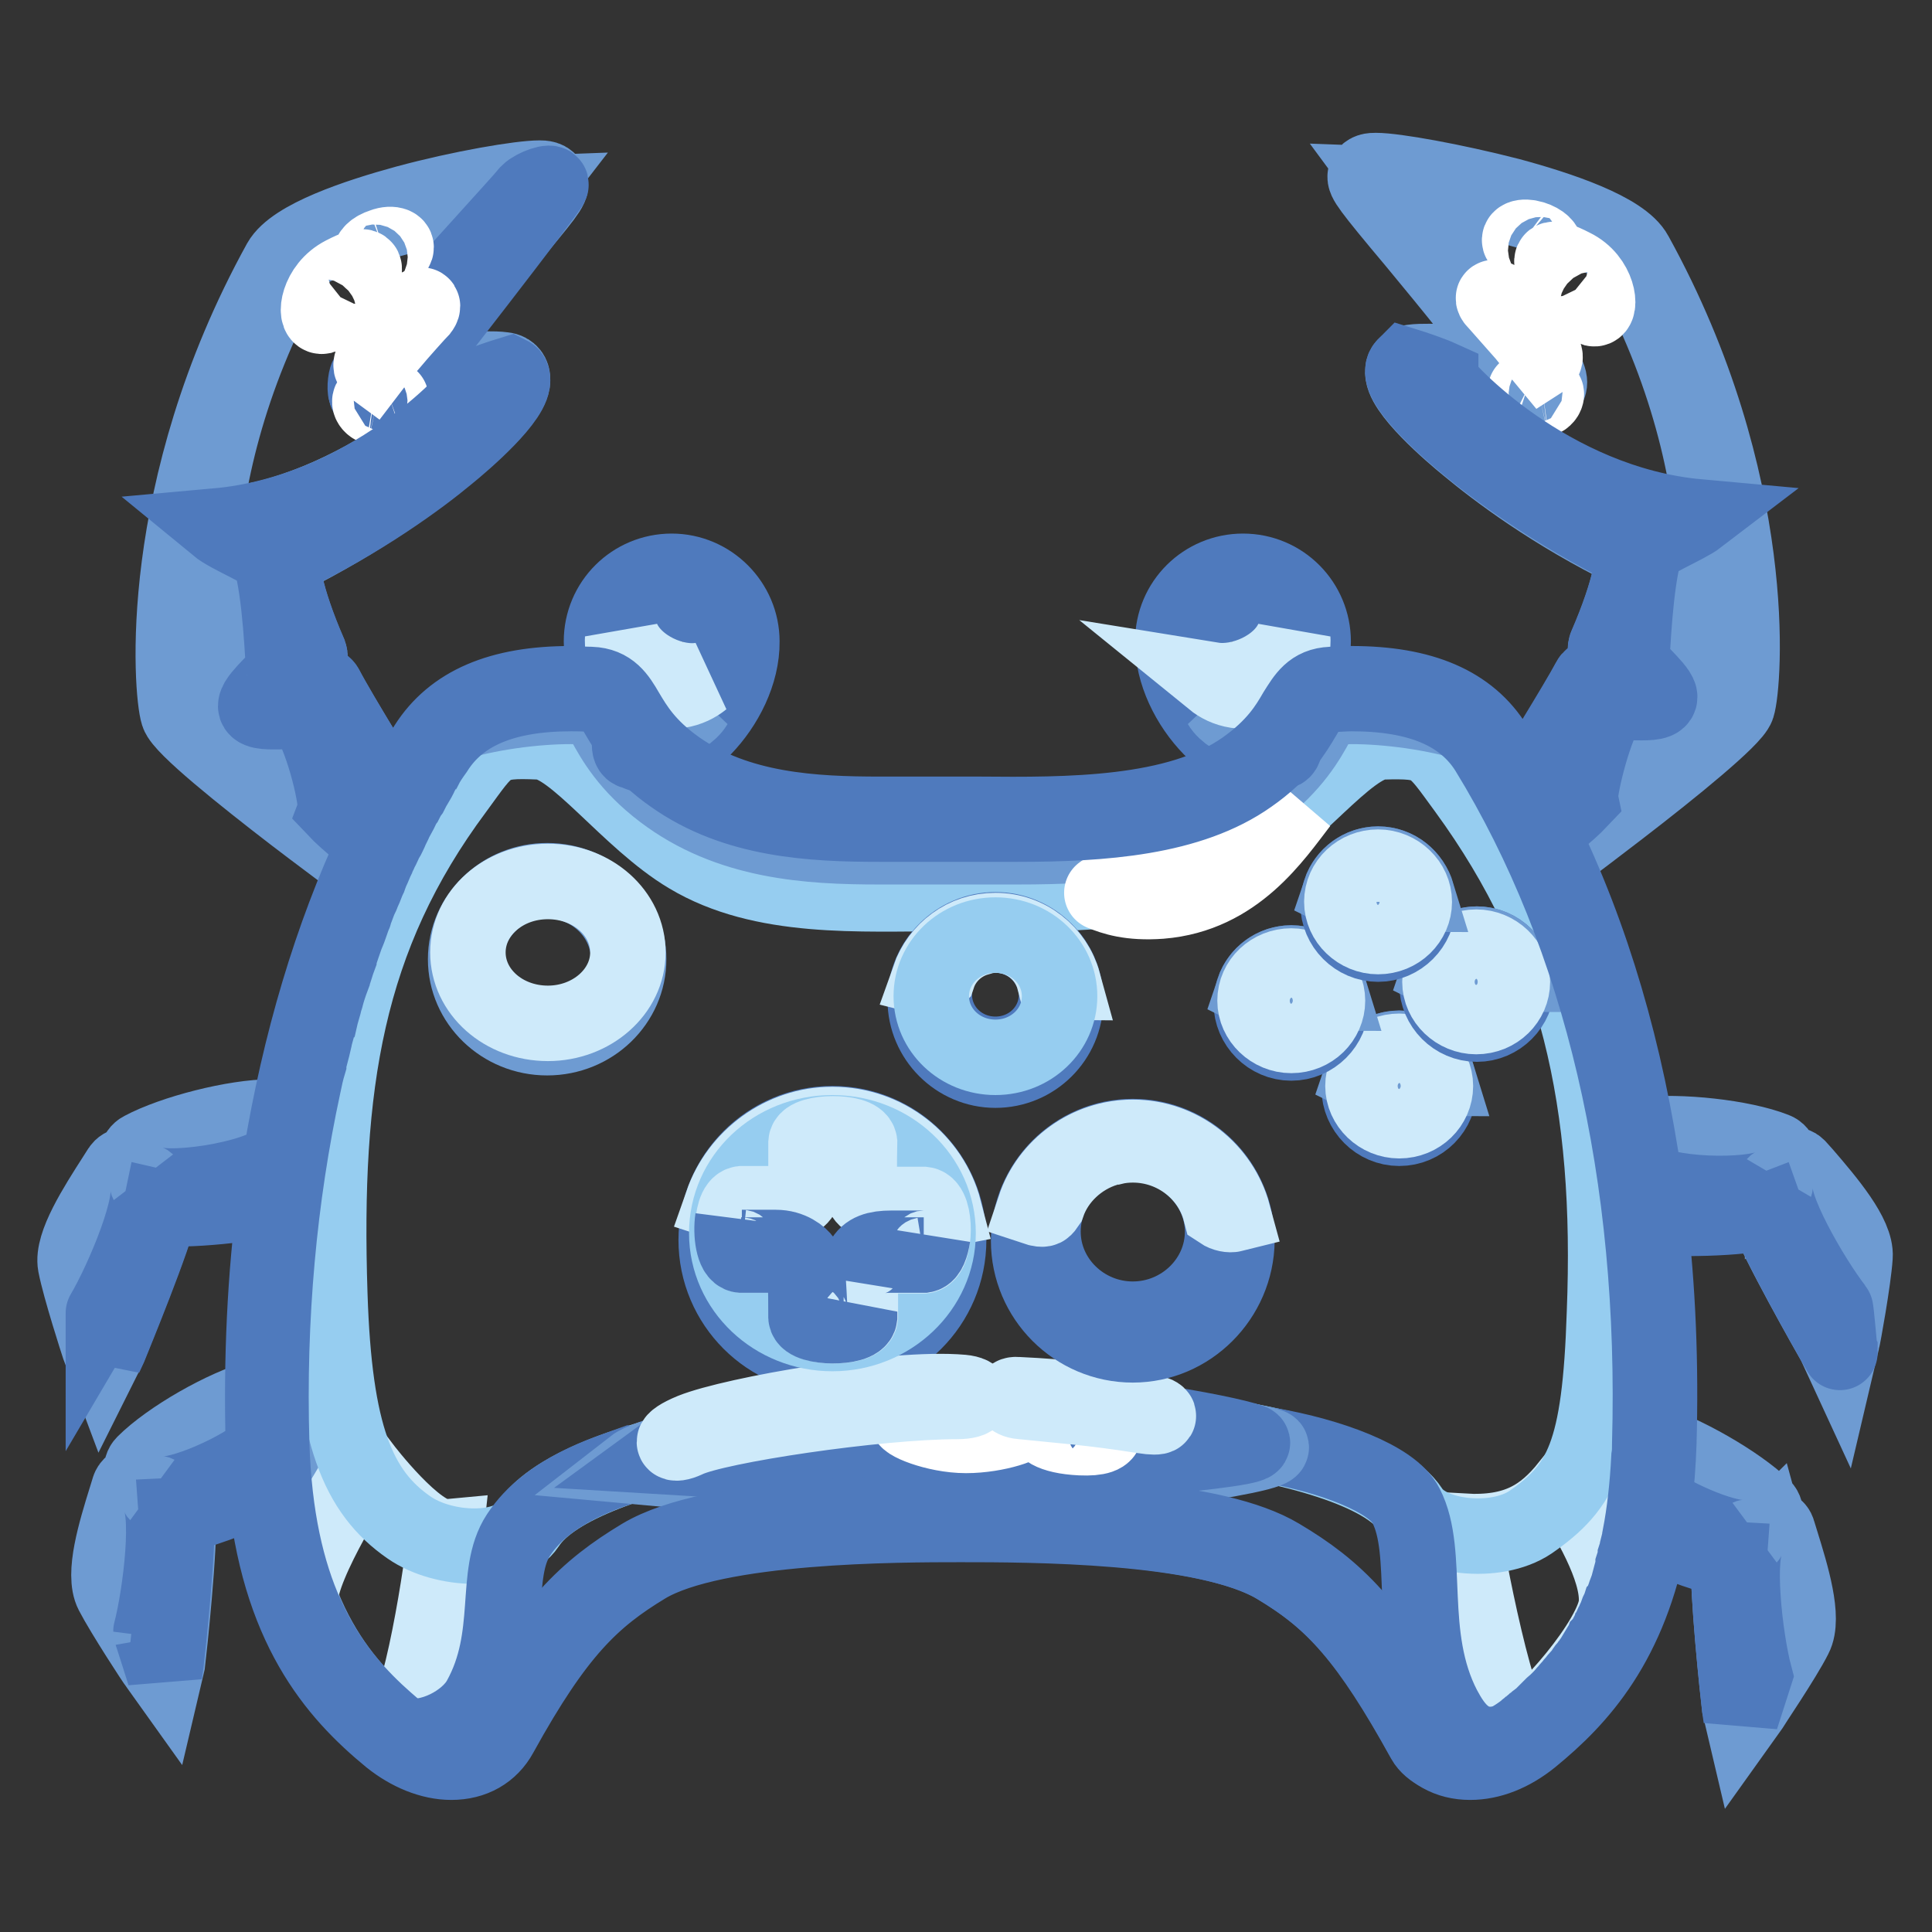 <?xml version="1.0" encoding="utf-8"?>
<!-- Svg Vector Icons : http://www.onlinewebfonts.com/icon -->
<!DOCTYPE svg PUBLIC "-//W3C//DTD SVG 1.1//EN" "http://www.w3.org/Graphics/SVG/1.1/DTD/svg11.dtd">
<svg version="1.1" xmlns="http://www.w3.org/2000/svg" xmlns:xlink="http://www.w3.org/1999/xlink" x="0px" y="0px" viewBox="0 0 256 256" enable-background="new 0 0 256 256" xml:space="preserve">
<rect x="0" y="0" width="256" height="256" fill="#333333" stroke="none"/>
<g> <path stroke-width="10" fill-opacity="0" stroke="#96cdf0"  d="M45.4,101.9c-0.6-2.4-2.1-5.5-4.1-9.1c-0.3-0.5-4.3,0-4.7-0.8c-0.2-0.5,2.3-3.9,2.1-4.4 c-2.3-5.3-12.1-17.9-10-18c17.5-0.6,38.1-18.5,34.2-19c-4.9-0.6-6.7,0.3-9.5-0.5c-2.8-0.8,19-24.5,18.7-25.7 C71.9,23.3,41,29,37.7,35C20.9,65.5,23.4,91.9,24.2,94.4c0.8,2.5,18.5,12.8,19.6,12.9C45,107.4,46,104.2,45.4,101.9L45.4,101.9z"/> <path stroke-width="10" fill-opacity="0" stroke="#6e9bd2"  d="M48.8,115.4l-0.7-0.5c-3-2.3-6-4.5-9-6.8c-6.9-5.3-15-11.8-15.5-13.5c-0.9-2.8-3.2-29.6,13.5-59.9 c1.8-3.2,10.1-6,16.7-7.8c7.4-2,15.2-3.3,17.7-3.3c0.4,0,1.2,0,1.4,0.7c0.2,0.6-0.3,1.3-6.6,8.8c-4.2,5.1-11.9,14.3-12.4,16.4 c1.1,0.3,3.1,0.1,5.3-0.2c1.6-0.2,3.4-0.4,5.2-0.4c0.8,0,1.6,0,2.3,0.1c1,0.1,1.2,0.8,1.2,1.1c0.4,2.5-6.5,8.4-8.6,10.1 c-3.6,3-11.3,8.7-21.5,13.8c-0.8,0.4-0.1,5.1,3.2,12.7c0.2,0.5-0.1,1.2-0.8,2.6c-0.2,0.4-0.5,0.9-0.6,1.2c0.4,0.1,1.1,0.1,1.5,0.1 c1.1,0,1.8,0,2.1,0.6c1.9,3.6,9.1,15.2,9.2,15.3l0.2,0.3L48.8,115.4L48.8,115.4z M70.1,25.6c-5.5,0.2-29.1,4.9-31.8,9.8 C21.8,65.2,26.9,90.3,27.8,93c0.5,1.5,12.9,12.4,16.3,13.9c0.9,0.4,1.7-1.7,0.9-4.4c-0.8-2.7-2.6-6.1-3.1-7.7 c-0.5-1.6-6.2-0.7-5.8-2.5c0.3-1.2,1.6-3.1,1.5-3.6c-0.1-0.6-11.3-19.1-8.9-19c18.8,0.4,33.9-17.2,34.2-18.1c0.3-1-2.1-0.8-3.7-0.6 c-1.4,0.2-4.9,1.1-6.5,1.4c-1.6,0.2-4.4,1-4.2-0.8c0.2-1.8,4.8-7.7,15.4-19.3C66.5,29.5,69.1,26.9,70.1,25.6z"/> <path stroke-width="10" fill-opacity="0" stroke="#4f7abd"  d="M73,24.5c0.2-0.6-2.2,0.2-3,1C69.3,26.4,56.9,40,55.2,41.9c-1.7,1.9-6.4,6.8-6.7,8.4 c-0.2,1.1-0.1,2.1,0.3,1.8c0.7-0.4,5.1-2.6,5.1-2.6S72.6,25.5,73,24.5z"/> <path stroke-width="10" fill-opacity="0" stroke="#96cdf0"  d="M208.4,100.8c0.6-2.4,2.1-5.5,4.1-9.1c0.3-0.5,4.3,0,4.7-0.8c0.2-0.4-2.3-3.9-2.1-4.4 c2.3-5.3,12.1-17.9,10-18C207.7,68,187,50.1,191,49.6c4.9-0.6,6.7,0.3,9.5-0.5c2.8-0.8-19-24.5-18.7-25.7 c0.3-1.1,31.2,4.6,34.5,10.6c16.8,30.4,14.2,56.8,13.4,59.3c-0.8,2.5-18.5,12.8-19.6,12.9C208.9,106.4,207.9,103.2,208.4,100.8 L208.4,100.8z"/> <path stroke-width="10" fill-opacity="0" stroke="#6e9bd2"  d="M201.2,105.8l0.2-0.3c0.1-0.1,7.3-11.7,9.2-15.3c0.3-0.6,1.1-0.6,2.1-0.6c0.4,0,1.2,0,1.5-0.1 c-0.1-0.3-0.4-0.8-0.6-1.2c-0.7-1.4-1-2-0.8-2.6c3.3-7.6,4-12.3,3.2-12.7c-10.3-5-17.9-10.8-21.5-13.8c-2.1-1.7-9-7.6-8.6-10.1 c0-0.3,0.3-1,1.2-1.1c0.7-0.1,1.5-0.1,2.3-0.1c1.8,0,3.6,0.2,5.2,0.4c2.1,0.2,4.1,0.4,5.3,0.2c-0.5-2.1-8.2-11.3-12.4-16.4 c-6.3-7.5-6.7-8.2-6.6-8.8c0.2-0.7,0.9-0.7,1.4-0.7c2.5,0,10.3,1.4,17.7,3.3c6.7,1.8,15,4.6,16.7,7.8 c16.7,30.3,14.4,57.1,13.5,59.9c-0.5,1.6-8.6,8.2-15.5,13.5c-3,2.3-6,4.6-9,6.8l-0.7,0.5L201.2,105.8L201.2,105.8z M189.9,31.2 c10.6,11.6,15.2,17.5,15.4,19.3c0.2,1.8-2.6,1-4.2,0.8c-1.6-0.2-5.1-1.2-6.5-1.4c-1.6-0.2-4-0.4-3.7,0.6 c0.2,0.9,15.4,18.5,34.2,18.1c2.5-0.1-8.7,18.5-8.9,19c-0.1,0.6,1.2,2.4,1.5,3.6c0.4,1.8-5.3,0.9-5.8,2.5c-0.5,1.6-2.3,5-3.1,7.7 c-0.8,2.7,0,4.8,0.9,4.4c3.4-1.5,15.8-12.4,16.3-13.9c0.9-2.7,6-27.8-10.5-57.7c-2.7-4.9-26.3-9.6-31.8-9.8 C184.8,25.9,187.4,28.5,189.9,31.2L189.9,31.2z"/> <path stroke-width="10" fill-opacity="0" stroke="#ffffff"  d="M45.5,36.3c-3.5,1.8-3.8,5.8-2.8,5.6c1-0.3,5-4.5,5.3-5.4C48.3,35.7,49,34.5,45.5,36.3z M49.9,34.7 c1-0.3,1.5-0.9,2.3-1.5c0.8-0.6-0.2-1.1-1.5-0.6C48.2,33.4,49,35,49.9,34.7z M55.3,40.7c-0.9,0.6-7.1,7.2-6,8 c1-1.3,1.6-2.2,2.6-3.3c0.9-1.1,3.6-4.1,3.9-4.4C56.1,40.6,56.1,40.1,55.3,40.7z M51.6,52.7c-1.1,0.4-1.5,0.3-2.1,0.2 c-0.8-0.1-0.6,0.9,0.3,1.1C51.5,54.4,52.2,52.5,51.6,52.7z M208.4,35.3c-3.5-1.8-2.8-0.6-2.5,0.2c0.3,0.9,4.3,5.1,5.3,5.4 C212.2,41.1,211.9,37,208.4,35.3L208.4,35.3z M201.6,32.2c0.8,0.6,1.3,1.2,2.3,1.5c1,0.3,1.7-1.3-0.8-2.1 C201.8,31.2,200.9,31.6,201.6,32.2z M198.6,39.7c-0.9-0.6-0.8-0.1-0.5,0.2c0.3,0.3,3,3.4,3.9,4.4c1,1.2,1.6,2.1,2.6,3.3 C205.7,46.9,199.5,40.3,198.6,39.7L198.6,39.7z M204.4,51.9c-0.7,0.1-1.1,0.3-2.1-0.2c-0.6-0.2,0.1,1.7,1.8,1.3 C205,52.8,205.2,51.8,204.4,51.9L204.4,51.9z"/> <path stroke-width="10" fill-opacity="0" stroke="#96cdf0"  d="M37.6,185.2c-4.1-0.3-14.3,5.3-18.1,9.1c-0.5,0.5,0.4,2.3,0.2,2.7c-0.2,0.4-1.9-0.3-2,0.3 c-1.3,4.3-3.5,10.9-2.3,13.4c1.4,2.8,4.8,6,4.8,6s3.1-14,2.5-16.6c4.1-0.7,15.5-6,15.5-6S38,189.3,37.6,185.2z"/> <path stroke-width="10" fill-opacity="0" stroke="#6e9bd2"  d="M21.8,222l-1-1.4c-0.2-0.2-4.5-6.8-5.9-9.5c-1.3-2.5,0.4-8.1,1.8-12.6l0.4-1.3c0.1-0.3,0.4-0.6,0.7-0.7 c0.3-0.1,0.7-0.1,1.1,0l0.2,0c0-0.1-0.1-0.2-0.1-0.3c-0.2-0.8-0.5-1.7,0.1-2.3c3.3-3.3,10.6-7.5,15.4-8.8c1.3-0.4,2.4-0.5,3.3-0.5 l0.6,0l0,0.6c0.3,4.1,0.6,8.9,0.6,8.9l0,0.5l-0.4,0.2c-0.4,0.2-9.3,4.3-14.1,5.7l0,0c-0.3,0.1-0.6,0.2-0.9,0.2 c0.3,3.9-1.2,18-1.4,19.6L21.8,222L21.8,222z M18.3,197.8l-0.3,1.1c-1.2,3.8-2.9,9.6-1.9,11.6c1,1.9,2.9,4.2,4.2,6.1 c0.9-6.6,2.2-14.6,1.8-16.2l-0.2-0.7l0.7-0.1c0.4-0.1,0.9-0.2,1.4-0.3c4.2-1.2,11.7-4.6,13.5-5.5c-0.1-1.2-0.2-4.6-0.5-7.8 c-0.6,0-1.3,0.2-2.2,0.4c-4.5,1.3-11.7,5.4-14.8,8.5c0,0.2,0.1,0.7,0.2,1c0.2,0.6,0.3,1.1,0.1,1.6c-0.1,0.2-0.3,0.4-0.6,0.4 c-0.3,0.1-0.7,0.1-1,0C18.6,197.8,18.4,197.8,18.3,197.8z"/> <path stroke-width="10" fill-opacity="0" stroke="#96cdf0"  d="M214.9,191c4.1-0.3,14.3,5.3,18.1,9.1c0.5,0.5-0.4,2.3-0.2,2.7c0.2,0.4,1.9-0.3,2,0.3 c1.3,4.3,3.5,10.9,2.3,13.4c-1.4,2.8-4.8,6-4.8,6s-3.1-14-2.5-16.6c-4.1-0.7-15.5-6-15.5-6S214.5,195.1,214.9,191L214.9,191z"/> <path stroke-width="10" fill-opacity="0" stroke="#6e9bd2"  d="M230.5,226.1c-0.2-1.6-1.7-15.7-1.4-19.6c-0.3-0.1-0.6-0.2-0.9-0.2h0c-4.8-1.4-13.8-5.5-14.1-5.7l-0.4-0.2 l0-0.5c0,0,0.2-4.9,0.6-8.9l0-0.6l0.6,0c0.9-0.1,2,0.1,3.3,0.5c4.8,1.4,12.1,5.6,15.4,8.8c0.6,0.6,0.3,1.6,0.1,2.3 c0,0.1-0.1,0.2-0.1,0.3l0.2,0c0.4,0,0.8-0.1,1.1,0c0.4,0.1,0.6,0.3,0.7,0.7l0.4,1.3c1.4,4.5,3.1,10.1,1.8,12.6 c-1.4,2.8-5.8,9.3-5.9,9.5l-1,1.4L230.5,226.1L230.5,226.1z M233.8,203.6c-0.4,0-0.7,0.1-1,0c-0.3-0.1-0.5-0.3-0.6-0.4 c-0.2-0.4-0.1-1,0.1-1.6c0.1-0.3,0.2-0.8,0.2-1c-3.1-3.1-10.3-7.2-14.8-8.5c-0.9-0.2-1.6-0.4-2.2-0.4c-0.2,3.2-0.4,6.6-0.5,7.8 c1.8,0.8,9.4,4.3,13.5,5.5c0.6,0.2,1,0.3,1.4,0.3l0.7,0.1l-0.2,0.7c-0.4,1.7,0.9,9.7,1.8,16.2c1.3-1.9,3.2-4.2,4.2-6.1 c1-2-0.7-7.8-1.9-11.6l-0.3-1.1C234.1,203.6,233.9,203.6,233.8,203.6L233.8,203.6z"/> <path stroke-width="10" fill-opacity="0" stroke="#96cdf0"  d="M214.8,152c3.7-1.9,15.3-0.8,20.3,1.2c0.7,0.3,0.5,2.3,0.9,2.6c0.4,0.3,1.6-1,2-0.5 c2.9,3.4,7.6,8.6,7.4,11.4c-0.2,3.1-2,7.3-2,7.3s-8.4-11.6-8.9-14.2c-4,1-16.6,0.6-16.6,0.6S216.1,155.9,214.8,152z"/> <path stroke-width="10" fill-opacity="0" stroke="#6e9bd2"  d="M243.1,178c-0.8-1.4-7.8-13.7-9.1-17.5c-0.3,0.1-0.6,0.1-0.9,0.1l0,0c-5,0.6-14.8,0.4-15.3,0.4l-0.5,0 l-0.2-0.4c0,0-1.7-4.5-3-8.4l-0.2-0.6l0.5-0.3c0.8-0.4,1.8-0.7,3.2-0.9c4.9-0.6,13.3,0.3,17.6,2c0.8,0.3,0.9,1.3,1,2.1 c0,0.1,0,0.2,0,0.3l0.1-0.1c0.3-0.2,0.7-0.4,1-0.4c0.4,0,0.7,0.1,0.9,0.3l0.9,1c3.1,3.6,6.9,8.1,6.7,10.9 c-0.2,3.1-1.6,10.8-1.7,11.1l-0.4,1.7L243.1,178z M237.2,156.1c-0.3,0.2-0.6,0.4-0.9,0.4c-0.3,0-0.6-0.1-0.7-0.2 c-0.4-0.3-0.5-0.8-0.5-1.5c0-0.3-0.1-0.9-0.2-1c-4.1-1.6-12.3-2.5-16.9-1.9c-0.9,0.1-1.6,0.3-2.2,0.5c1,3,2.2,6.2,2.7,7.4 c2,0,10.3,0.2,14.6-0.4c0.6-0.1,1.1-0.2,1.4-0.3l0.7-0.2l0.1,0.7c0.3,1.7,4.7,8.5,8.1,14.2c0.5-2.2,1.3-5.2,1.4-7.2 c0.2-2.2-3.8-6.8-6.3-9.9l-0.7-0.9C237.4,155.9,237.3,156,237.2,156.1z"/> <path stroke-width="10" fill-opacity="0" stroke="#96cdf0"  d="M39.1,149c-3.9-1.4-15.2,1.2-19.9,3.8c-0.7,0.4-0.2,2.3-0.6,2.7c-0.3,0.3-1.7-0.8-2-0.3 c-2.4,3.8-6.4,9.5-5.9,12.3c0.6,3,2.9,7,2.9,7s6.9-12.6,7-15.3c4.1,0.5,16.6-1.5,16.6-1.5S38.3,153,39.1,149L39.1,149z"/> <path stroke-width="10" fill-opacity="0" stroke="#6e9bd2"  d="M13.7,180l-0.6-1.6c-0.1-0.3-2.5-7.7-3.1-10.8c-0.5-2.7,2.7-7.7,5.2-11.6l0.7-1.1c0.2-0.3,0.5-0.5,0.9-0.5 c0.4,0,0.7,0.1,1.1,0.3c0,0,0.1,0,0.1,0.1c0-0.1,0-0.2,0-0.3c0-0.8,0-1.8,0.8-2.2c4.1-2.2,12.3-4.3,17.2-4.3c1.4,0,2.5,0.1,3.3,0.4 l0.6,0.2l-0.1,0.6c-0.8,4-1.9,8.7-1.9,8.8l-0.1,0.4l-0.5,0.1c-0.4,0.1-10.1,1.6-15.2,1.6l0,0c-0.3,0-0.7,0-0.9,0 c-0.8,3.9-6.2,17-6.8,18.5L13.7,180L13.7,180z M17,155.7l-0.6,0.9c-2.2,3.4-5.5,8.4-5,10.6c0.4,2.1,1.6,4.8,2.3,7 c2.6-6.1,6.1-13.4,6.2-15.1l0-0.7l0.7,0.1c0.4,0,0.9,0.1,1.4,0.1c4.3,0,12.5-1.2,14.5-1.5c0.3-1.2,1.1-4.5,1.7-7.6 c-0.6-0.1-1.3-0.2-2.2-0.2c-4.7,0-12.7,2-16.5,4.1c-0.1,0.2-0.1,0.7-0.1,1c0,0.6,0,1.2-0.4,1.5c-0.1,0.1-0.3,0.3-0.7,0.3 c-0.3,0-0.6-0.1-1-0.3C17.3,155.8,17.2,155.8,17,155.7z"/> <path stroke-width="10" fill-opacity="0" stroke="#6e9bd2"  d="M127.3,200.6c14.1,0,33.8,0.6,42.3,5.7c7.3,4.4,12.2,9,19.8,22.8c1.1,2,3,3.1,5.4,3.1l0,0 c2.4,0,5-1.1,7.3-2.9c7.8-6.3,15.9-15.8,16.5-37.9c1-35.5-6.4-67.3-21.5-91.7c-3.1-5.1-9-7.6-18-7.6c-0.9,0-1.7,0-2.7,0.1 c-2,0.1-2.6,1.1-3.7,3c-1.2,2-2.8,4.8-7.1,7.8c-7.9,5.6-19.5,6.4-30.8,6.4c-1.7,0-3.4,0-5.1,0c-1.5,0-2.9,0-4.3,0h-0.1 c-1.4,0-2.8,0-4.3,0c-1.5,0-3,0-4.4,0c-9,0-19.2-0.5-27.5-6.4c-4.3-3-5.9-5.8-7.1-7.8c-1.1-1.9-1.7-2.9-3.7-3 c-0.9,0-1.7-0.1-2.6-0.1c-8.9,0-14.8,2.5-18,7.6c-14.9,23.7-22.6,56.2-21.5,91.7c0.6,22.1,8.7,31.6,16.5,37.9 c2.3,1.8,4.9,2.9,7.3,2.9c2.4,0,4.3-1.1,5.4-3.1c7.6-13.8,12.4-18.4,19.8-22.8C94.5,200.6,119.2,200.6,127.3,200.6L127.3,200.6z"/> <path stroke-width="10" fill-opacity="0" stroke="#ceeafa"  d="M48.1,194.4c0,0,7.2,9.5,10.9,9.2c-0.7,6.5-3.9,26.2-6.6,25.4c-2.7-0.8-12.5-12.4-12.6-17 C39.7,207.3,48.1,194.4,48.1,194.4L48.1,194.4z M207.8,196.9c-3.3,4.1-6.9,6.4-13.9,6c0.2,2,4.8,27,7.5,26.2 c2.7-0.8,12.7-12.1,12.8-16.8C214.4,207.7,210.4,201.2,207.8,196.9L207.8,196.9z"/> <path stroke-width="10" fill-opacity="0" stroke="#96cdf0"  d="M194.2,104.6c-4.4-6-4.3-6.5-11.1-6.3c-4.5,0.2-11.8,10.4-19.7,15.1c-9.9,5.9-26.4,5-38,5 c-11.5,0-24.4,0.9-34.2-5c-7.9-4.7-15.2-15-19.7-15.1c-6.8-0.3-6.7,0.3-11.1,6.3c-14.6,19.6-17.6,39.2-16.7,66.9 c0.6,18.6,3.7,26.2,10.5,30.9c4.6,3.2,13.2,3.5,15.7-0.3c7-10.8,46.2-14.7,56.4-14.7c11,0,53.7,2,60.7,12.7 c2.4,3.7,11.2,4.7,15.8,1.6c6.8-4.7,9.2-9.1,9.8-27.7C213.7,146.2,209.1,125,194.2,104.6L194.2,104.6z"/> <path stroke-width="10" fill-opacity="0" stroke="#6e9bd2"  d="M75.6,93.6c0.8,0,1.6,0,2.5,0.1c0.8,0,0.9,0,2,2.1c1.2,2.2,3.1,5.6,7.7,9.1c8.8,6.7,19.4,7.3,28.7,7.3 c1.5,0,3,0,4.5,0c1.4,0,2.9,0,4.3,0h0.1c1.4,0,2.8,0,4.3,0c1.7,0,3.4,0,5.1,0c11.7,0,23.6-0.9,32-7.3c4.6-3.5,6.5-6.9,7.7-9.1 c1.2-2.1,1.3-2.1,2-2.1c0.9,0,1.8-0.1,2.6-0.1c4.7,0,11,0.8,16,2.4c-5-5-12.6-5.5-18.7-5.2c-4.7,0.2-2.9,5.5-11.1,11.8 c-10.4,7.9-27.8,6.7-39.9,6.7c-12.1,0-25.6,1.2-36-6.7C81.2,96.3,83,91,78.3,90.8C72.2,90.5,64.6,91,59.6,96 C64.6,94.4,70.9,93.6,75.6,93.6z"/> <path stroke-width="10" fill-opacity="0" stroke="#4f7abd"  d="M191.3,226.3c-5-9.6-1.7-20.4-5-26.8c-1.8-3.6-10.1-6.6-18.1-8c-4.3,1.7-29.3,4.9-40.9,4.9 c-10.7,0-35.5-1-43.7-2.4c-3,1.1-11,3.4-14.9,9.4c-3.4,5.2-0.5,13.4-5.1,21.7c-1.7,3.1-6.7,5.7-10.3,4.8c3,4.5,10.4,3.9,12.5,0.2 c7.4-13.4,12.8-18.6,20.3-23.1c8.9-5.4,30.4-5.2,41.1-5.2c11.6,0,33.1,0.5,42,5.8c7.5,4.5,12.1,9.6,19.5,23 c1.6,2.9,9.1,4.4,11.3,0.1C194.9,232.4,192.7,228.9,191.3,226.3L191.3,226.3z M110.3,179.7c-8.5,0-15.4-6.9-15.4-15.4 c0-8.5,6.9-15.4,15.4-15.4c8.5,0,15.4,6.9,15.4,15.4C125.7,172.8,118.8,179.7,110.3,179.7z M110.3,150.1c-7.4,0-13.3,5.8-13.3,13 s6,13,13.3,13s13.3-5.8,13.3-13S117.6,150.1,110.3,150.1z"/> <path stroke-width="10" fill-opacity="0" stroke="#6e9bd2"  d="M61.7,127.1c0,5.7,4.8,10.4,10.8,10.4c6,0,10.8-4.7,10.8-10.4c0-5.7-4.8-10.4-10.8-10.4 C66.6,116.7,61.7,121.3,61.7,127.1L61.7,127.1z"/> <path stroke-width="10" fill-opacity="0" stroke="#ceeafa"  d="M62,126.2c0,5.2,4.7,9.4,10.6,9.4c5.8,0,10.6-4.2,10.6-9.4c0-5.2-4.7-9.4-10.6-9.4 C66.7,116.8,62,121,62,126.2z"/> <path stroke-width="10" fill-opacity="0" stroke="#ffffff"  d="M82.5,85.1c0,3.7,3,6.7,6.7,6.7s6.7-3,6.7-6.7s-3-6.7-6.7-6.7S82.5,81.4,82.5,85.1z"/> <path stroke-width="10" fill-opacity="0" stroke="#4f7abd"  d="M89,78.4c3.6,0,6.5,2.9,6.5,6.5c0,3.6-2.9,6.5-6.5,6.5c-3.6,0-6.5-2.9-6.5-6.5C82.5,81.4,85.4,78.4,89,78.4  M89,75.7c-5.1,0-9.3,4.1-9.3,9.3c0,3.2,1.6,6,4.1,7.7c1.5,1-1.7,6.9,0.3,6.9c5.3,2.9,14.3-6.3,14.2-14.6 C98.3,79.9,94.1,75.7,89,75.7z"/> <path stroke-width="10" fill-opacity="0" stroke="#4f7abd"  d="M91.6,80.9c-2,0-3.6,1.6-3.6,3.6c0,0.5,0.1,0.9,0.3,1.4c0.3-0.4,0.9-0.7,1.4-0.7c1,0,1.9,0.8,1.9,1.9 c0,0.4-0.1,0.7-0.3,1c0.1,0,0.2,0,0.3,0c2,0,3.6-1.6,3.6-3.6C95.2,82.5,93.5,80.9,91.6,80.9z"/> <path stroke-width="10" fill-opacity="0" stroke="#6e9bd2"  d="M84.1,92.9c0.3,0.5,0.2,1.5,0,2.5c0.1,0.2,0.2,0.4,0.3,0.5c1.3,1.3,6.4-0.3,7.7-2.5 C89.7,95,85.6,94,84.1,92.9z"/> <path stroke-width="10" fill-opacity="0" stroke="#ffffff"  d="M157.9,85.1c0,3.7,3,6.7,6.7,6.7c3.7,0,6.7-3,6.7-6.7c0,0,0,0,0,0c0-3.7-3-6.7-6.7-6.7 C160.9,78.4,157.9,81.4,157.9,85.1C157.9,85.1,157.9,85.1,157.9,85.1z"/> <path stroke-width="10" fill-opacity="0" stroke="#4f7abd"  d="M164.7,78.4c3.6,0,6.5,2.9,6.5,6.5c0,3.6-2.9,6.5-6.5,6.5c-3.6,0-6.5-2.9-6.5-6.5 C158.2,81.4,161.1,78.4,164.7,78.4 M164.7,75.7c-5.1,0-9.3,4.1-9.3,9.3c-0.1,8.3,8.8,17.4,14.2,14.6c1.9,0-1.2-5.9,0.3-6.9 c2.5-1.7,4.1-4.5,4.1-7.7C174,79.9,169.9,75.7,164.7,75.7L164.7,75.7z"/> <path stroke-width="10" fill-opacity="0" stroke="#4f7abd"  d="M162.2,80.9c2,0,3.6,1.6,3.6,3.6c0,0.5-0.1,0.9-0.3,1.4c-0.3-0.4-0.9-0.7-1.4-0.7c-1,0-1.9,0.8-1.9,1.9 c0,0.4,0.1,0.7,0.3,1c-0.1,0-0.2,0-0.3,0c-2,0-3.6-1.6-3.6-3.6C158.6,82.5,160.2,80.9,162.2,80.9L162.2,80.9z"/> <path stroke-width="10" fill-opacity="0" stroke="#6e9bd2"  d="M169.7,92.9c-0.3,0.5-0.2,1.5,0,2.5c-0.1,0.2-0.2,0.4-0.3,0.5c-1.3,1.3-6.4-0.3-7.7-2.5 C164.1,95,168.2,94,169.7,92.9z"/> <path stroke-width="10" fill-opacity="0" stroke="#ceeafa"  d="M82.5,84.7c0,0-0.3,4,3.3,6c3,1.6,5.7,0.7,7.3-0.6C89.4,90.8,84.2,88.5,82.5,84.7z M171.3,84.7 c-1.7,3.8-6.9,6-10.6,5.4c1.6,1.3,4.3,2.2,7.3,0.6C171.6,88.8,171.3,84.7,171.3,84.7z"/> <path stroke-width="10" fill-opacity="0" stroke="#6e9bd2"  d="M83.9,194.3c0.9-0.7,3.2-1.5,6.4-2.3c9-2.4,22.6,2,35.9,2.2c13.5,0.2,32.1-4.6,39.1-3.3 c1.4,0.3,2.4,0.5,2.9,0.7c3.4,1.1-28.8,5.5-39.8,5.6C117.5,197.4,83.9,194.3,83.9,194.3L83.9,194.3z"/> <path stroke-width="10" fill-opacity="0" stroke="#4f7abd"  d="M87.5,193c3.4-2.5,23.2-6.9,41.1-6.7c16.1,0.2,33.7,3.5,37.1,4.7c3.4,1.1-28,3.5-36.9,3.7 C120.2,195,87.5,193,87.5,193L87.5,193z"/> <path stroke-width="10" fill-opacity="0" stroke="#ffffff"  d="M135.6,188.2c0.7,0.5-3.5,2-7.6,2c-4.1,0-8.5-1.9-7.7-2.3c1.2-0.7,3.6-0.9,7.7-0.9S134.6,187.5,135.6,188.2 z M146.4,189.4c0.2,0.8-0.9,1.2-3.2,1.1c-4.1-0.2-5.2-1.4-4.7-2c0.7-0.9,2.3-0.8,3.9-0.6C144.8,188.2,146.2,188.7,146.4,189.4 L146.4,189.4z M172.3,106.4c-3.4,4.4-8.5,12.2-18.5,13c-4.1,0.3-6.3-0.5-7.8-1.1c-0.3-0.1,8.8-1.2,12.4-2.6 C164,113.7,168.6,110.3,172.3,106.4z"/> <path stroke-width="10" fill-opacity="0" stroke="#ceeafa"  d="M127.5,184.5c-9.1-0.8-30.3,2.9-35.8,5.1c-3.4,1.4-2.6,2.1-0.7,1.2c3.9-1.9,25.2-5.1,35.8-5.1 C129.4,185.7,129.6,184.7,127.5,184.5z M152.1,187c-7.5-1.8-15.4-2.1-17.3-2.2c-1.1-0.1-0.9,0.8,0.5,0.9c4.7,0.5,9.3,0.8,16.2,1.9 C154,188,154.1,187.5,152.1,187z"/> <path stroke-width="10" fill-opacity="0" stroke="#ceeafa"  d="M110.3,149c-6.7,0-12.5,4.4-14.6,10.4c0.6,0.2,1.3,0.3,1.5,0.1c0.1-0.1,0.2-0.3,0.5-0.6 c1.4-3.9,4.6-7,8.7-8.3c0.3-0.1,0.7-0.2,1-0.3c0.9-0.2,1.9-0.3,2.9-0.3c6.2,0,11.5,4.2,12.9,9.9c0.7,0.4,1.4,0.5,1.9,0.4 C123.4,153.8,117.4,149,110.3,149z"/> <path stroke-width="10" fill-opacity="0" stroke="#4f7abd"  d="M150.1,178.2c-7.6,0-13.8-6.2-13.8-13.8c0-7.6,6.2-13.8,13.8-13.8s13.8,6.2,13.8,13.8 C163.8,172,157.6,178.2,150.1,178.2z M150.1,151.6c-6.6,0-11.9,5.2-11.9,11.6c0,6.4,5.4,11.6,11.9,11.6s11.9-5.2,11.9-11.6 C162,156.9,156.6,151.6,150.1,151.6z"/> <path stroke-width="10" fill-opacity="0" stroke="#ceeafa"  d="M150.1,150.7c-6,0-11.2,3.9-13,9.3c0.6,0.2,1.1,0.3,1.3,0.1c0.1-0.1,0.2-0.2,0.4-0.5 c1.2-3.5,4.2-6.3,7.8-7.4c0.3-0.1,0.6-0.2,0.9-0.2c0.8-0.2,1.7-0.3,2.6-0.3c5.6,0,10.3,3.8,11.6,8.8c0.6,0.4,1.3,0.5,1.7,0.4 C161.8,155,156.4,150.7,150.1,150.7L150.1,150.7z"/> <path stroke-width="10" fill-opacity="0" stroke="#96cdf0"  d="M96.3,163.4c0,7.4,6.3,13.3,14,13.3c7.7,0,14-6,14-13.3c0-7.4-6.3-13.3-14-13.3 C102.5,150.1,96.3,156,96.3,163.4z"/> <path stroke-width="10" fill-opacity="0" stroke="#4f7abd"  d="M131.9,141.8c-5.1,0-9.3-4.2-9.3-9.3c0-5.1,4.2-9.3,9.3-9.3s9.3,4.2,9.3,9.3 C141.2,137.7,137,141.8,131.9,141.8z M131.9,123.9c-4.4,0-8.1,3.5-8.1,7.9s3.6,7.9,8.1,7.9s8.1-3.5,8.1-7.9 C139.9,127.4,136.3,123.9,131.9,123.9z"/> <path stroke-width="10" fill-opacity="0" stroke="#ceeafa"  d="M131.9,123.3c-4.1,0-7.5,2.6-8.8,6.3c0.4,0.1,0.8,0.2,0.9,0.1c0,0,0.1-0.2,0.3-0.4c0.8-2.4,2.8-4.3,5.3-5 c0.2-0.1,0.4-0.1,0.6-0.2c0.6-0.1,1.1-0.2,1.7-0.2c3.8,0,6.9,2.5,7.8,6c0.4,0.2,0.8,0.3,1.2,0.3 C139.8,126.2,136.2,123.3,131.9,123.3z"/> <path stroke-width="10" fill-opacity="0" stroke="#96cdf0"  d="M123.4,132c0,4.5,3.8,8.1,8.5,8.1c4.7,0,8.5-3.6,8.5-8.1s-3.8-8.1-8.5-8.1 C127.2,123.9,123.4,127.5,123.4,132z"/> <path stroke-width="10" fill-opacity="0" stroke="#4f7abd"  d="M185.4,149.5c-2.9,0-5.3-2.4-5.3-5.3c0-2.9,2.4-5.3,5.3-5.3c2.9,0,5.3,2.4,5.3,5.3 C190.7,147.1,188.4,149.5,185.4,149.5z M185.4,139.3c-2.5,0-4.6,2-4.6,4.5c0,2.5,2.1,4.5,4.6,4.5c2.5,0,4.6-2,4.6-4.5 C190,141.3,188,139.3,185.4,139.3z"/> <path stroke-width="10" fill-opacity="0" stroke="#6e9bd2"  d="M185.4,138.9c-2.3,0-4.3,1.5-5,3.6c0.2,0.1,0.4,0.1,0.5,0c0,0,0.1-0.1,0.2-0.2c0.5-1.4,1.6-2.4,3-2.8 c0.1,0,0.2-0.1,0.4-0.1c0.3-0.1,0.7-0.1,1-0.1c2.1,0,4,1.5,4.4,3.4c0.2,0.1,0.5,0.2,0.7,0.2C189.9,140.6,187.9,138.9,185.4,138.9 L185.4,138.9z"/> <path stroke-width="10" fill-opacity="0" stroke="#ceeafa"  d="M180.6,143.9c0,2.5,2.2,4.6,4.8,4.6c2.7,0,4.8-2.1,4.8-4.6c0,0,0,0,0,0c0-2.5-2.2-4.6-4.8-4.6 C182.8,139.3,180.6,141.3,180.6,143.9C180.6,143.9,180.6,143.9,180.6,143.9z"/> <path stroke-width="10" fill-opacity="0" stroke="#4f7abd"  d="M171.1,138.2c-2.9,0-5.3-2.4-5.3-5.3c0-2.9,2.4-5.3,5.3-5.3c2.9,0,5.3,2.4,5.3,5.3 C176.4,135.8,174,138.2,171.1,138.2z M171.1,128c-2.5,0-4.6,2-4.6,4.5s2.1,4.5,4.6,4.5c2.5,0,4.6-2,4.6-4.5S173.7,128,171.1,128z" /> <path stroke-width="10" fill-opacity="0" stroke="#6e9bd2"  d="M171.1,127.6c-2.3,0-4.3,1.5-5,3.6c0.2,0.1,0.4,0.1,0.5,0c0,0,0.1-0.1,0.2-0.2c0.5-1.4,1.6-2.4,3-2.8 c0.1,0,0.2-0.1,0.4-0.1c0.3-0.1,0.7-0.1,1-0.1c2.1,0,4,1.5,4.4,3.4c0.2,0.1,0.5,0.2,0.7,0.2C175.6,129.3,173.6,127.6,171.1,127.6 L171.1,127.6z"/> <path stroke-width="10" fill-opacity="0" stroke="#ceeafa"  d="M166.3,132.6c0,2.5,2.2,4.6,4.8,4.6c2.7,0,4.8-2.1,4.8-4.6c0,0,0,0,0,0c0-2.5-2.2-4.6-4.8-4.6 C168.5,128,166.3,130,166.3,132.6C166.3,132.6,166.3,132.6,166.3,132.6z"/> <path stroke-width="10" fill-opacity="0" stroke="#4f7abd"  d="M195.7,135.7c-2.9,0-5.3-2.4-5.3-5.3s2.4-5.3,5.3-5.3c2.9,0,5.3,2.4,5.3,5.3S198.6,135.7,195.7,135.7z  M195.7,125.5c-2.5,0-4.6,2-4.6,4.5c0,2.5,2.1,4.5,4.6,4.5c2.5,0,4.6-2,4.6-4.5C200.2,127.5,198.2,125.5,195.7,125.5z"/> <path stroke-width="10" fill-opacity="0" stroke="#6e9bd2"  d="M195.7,125.1c-2.3,0-4.3,1.5-5,3.6c0.2,0.1,0.4,0.1,0.5,0c0,0,0.1-0.1,0.2-0.2c0.5-1.4,1.6-2.4,3-2.8 c0.1,0,0.2-0.1,0.4-0.1c0.3-0.1,0.7-0.1,1-0.1c2.1,0,4,1.5,4.4,3.4c0.2,0.1,0.5,0.2,0.7,0.2C200.2,126.8,198.1,125.1,195.7,125.1 L195.7,125.1z"/> <path stroke-width="10" fill-opacity="0" stroke="#ceeafa"  d="M190.8,130.1c0,2.5,2.2,4.6,4.8,4.6c2.7,0,4.8-2.1,4.8-4.6c0,0,0,0,0,0c0-2.5-2.2-4.6-4.8-4.6 C193,125.5,190.8,127.6,190.8,130.1C190.8,130.1,190.8,130.1,190.8,130.1z"/> <path stroke-width="10" fill-opacity="0" stroke="#4f7abd"  d="M182.6,125.1c-2.9,0-5.3-2.4-5.3-5.3s2.4-5.3,5.3-5.3c2.9,0,5.3,2.4,5.3,5.3S185.5,125.1,182.6,125.1z  M182.6,114.9c-2.5,0-4.6,2-4.6,4.5s2.1,4.5,4.6,4.5s4.6-2,4.6-4.5S185.2,114.9,182.6,114.9z"/> <path stroke-width="10" fill-opacity="0" stroke="#6e9bd2"  d="M182.6,114.5c-2.3,0-4.3,1.5-5,3.6c0.2,0.1,0.4,0.1,0.5,0c0,0,0.1-0.1,0.2-0.2c0.5-1.4,1.6-2.4,3-2.8 c0.1,0,0.2-0.1,0.4-0.1c0.3-0.1,0.7-0.1,1-0.1c2.1,0,4,1.5,4.4,3.4c0.2,0.1,0.5,0.2,0.7,0.2C187.1,116.2,185.1,114.5,182.6,114.5 L182.6,114.5z"/> <path stroke-width="10" fill-opacity="0" stroke="#ceeafa"  d="M177.8,119.5c0,2.5,2.2,4.6,4.8,4.6c2.7,0,4.8-2.1,4.8-4.6c0,0,0,0,0,0c0-2.5-2.2-4.6-4.8-4.6 C180,114.9,177.8,116.9,177.8,119.5C177.8,119.4,177.8,119.4,177.8,119.5z"/> <path stroke-width="10" fill-opacity="0" stroke="#ceeafa"  d="M122.4,159.6c-0.5,0-1.4,0-4.4,0c-1,0-2.1-0.1-3-0.6c-0.9-0.5-1-1.7-1.1-3.3c-0.1-1.1,0-3.8,0-4.3 c-0.2-1.6-7-1.5-7.1,0c0,0.5,0,1.2,0,4.1c0,1.9-0.3,3.1-1.6,3.7c-0.6,0.2-1.5,0.3-2.5,0.3c-3.1,0-3.9,0-4.4,0 c-1.6,0.2-1.6,6.6,0,6.8c0.5,0,1.2,0,4.3,0c2.1,0,3.2,0.6,3.6,1.2c0.4,0.5,0.5,0.9,0.6,1.6c0.1,0.8,0.1,4.9,0.1,5.4 c0.1,1.5,6.9,1.6,7.1,0c0-0.5,0-1.3,0-4.2c0-1,0.1-1.8,0.3-2.4c0.6-1.2,1.9-1.5,3.8-1.5c3.1,0,3.8,0,4.3,0 C124,166.2,124.1,159.8,122.4,159.6L122.4,159.6z"/> <path stroke-width="10" fill-opacity="0" stroke="#4f7abd"  d="M122.4,165.4c-0.5,0-1.2,0-4.3,0c-2,0-3.2,0.4-3.8,1.6c-0.3,0.5-0.3,1.7-0.3,2.2c0.1-0.3,0.2-1.1,0.3-1.4 c0.6-1.2,1.9-1.5,3.8-1.5c3.1,0,3.8,0,4.3,0c0.6-0.1,1-1.2,1.2-2.5C123.4,165,122.9,165.4,122.4,165.4z M107.3,173.9 c0-0.5-0.2-4.4-0.3-5.2c-0.1-0.7-0.3-1.4-0.5-1.7c-0.4-0.6-1.7-1.7-3.7-1.7c-3.1,0-4,0-4.5,0c-0.9-0.1-1.4-1.9-1.2-3.8 c-0.3,2,0.1,4.7,1.1,4.8c0.5,0,1.2,0,4.3,0c2.1,0,3.2,0.6,3.6,1.2c0.4,0.5,0.5,0.9,0.6,1.6c0.1,0.8,0.1,4.9,0.1,5.4 c0.1,1.5,6.9,1.6,7.1,0c0-0.1,0-0.6,0-0.7C113.3,175.3,107.4,175.3,107.3,173.9L107.3,173.9z"/> <path stroke-width="10" fill-opacity="0" stroke="#4f7abd"  d="M243.2,173.4c-3.1-4-8.9-14-7.9-16.6c-1.5,1.8-13.4,1.9-17.4-0.4c-2.4-16.8-6.9-32.3-13.6-46 c0.4-0.3,3.4-2.6,5.1-4.4c-0.2-0.9,1.4-8.4,3.6-12.3c0.8-1.4,7.3,0.3,6.9-1.5c-0.3-1.2-3.9-4.1-3.7-4.7c0.1-0.5,0.4-10.3,1.8-14.7 c0.3-1,5.4-3,7.1-4.3c-19.9-1.8-33.9-17.2-34.2-18.1c0-0.1,0-0.2,0-0.3c-1.1-0.5-3.4-1.3-4.7-1.7c-0.2,0.2-0.3,0.4-0.3,0.6 c-0.4,2.5,6.5,8.4,8.6,10.1c3.6,3,11.3,8.7,21.5,13.8c0.8,0.4,0.1,5.1-3.2,12.7c-0.2,0.5,0.1,1.2,0.8,2.6c0.2,0.4,0.5,0.9,0.6,1.2 c-0.4,0.1-1.1,0.1-1.5,0.1c-1.1,0-1.8,0-2.1,0.6c-1.7,3.2-7.7,12.8-8.9,14.9c-1.1-2.1-2.3-4.2-3.6-6.2c-3.4-5.5-9.6-8.2-19-8.2 c-0.9,0-1.8,0-2.7,0.1c-2.6,0.1-3.5,1.7-4.7,3.6c-1.1,1.9-2.7,4.6-6.8,7.5c-8.9,6.3-23.5,6.2-35.2,6.1c-1.5,0-3,0-4.3,0h-0.1 c-1.4,0-2.9,0-4.3,0c-1.5,0-2.9,0-4.4,0c-8.8,0-18.8-0.5-26.8-6.1c-4.1-2.9-5.6-5.5-6.8-7.5c-1.1-1.9-2.1-3.5-4.7-3.6 c-0.9,0-1.8-0.1-2.7-0.1c-9.4,0-15.6,2.7-19.1,8.2c-1.5,2.4-2.9,4.8-4.3,7.4c-1-1.6-7.3-11.8-9-15.1c-0.3-0.6-1.1-0.6-2.1-0.6 c-0.4,0-1.2,0-1.5-0.1c0.1-0.3,0.4-0.8,0.6-1.2c0.7-1.4,1-2,0.8-2.6c-3.3-7.6-4-12.3-3.2-12.7C48,69,55.7,63.3,59.3,60.3 c2.1-1.7,9-7.6,8.6-10.1c0-0.2-0.1-0.5-0.3-0.6c-1.3,0.4-3.7,1.2-4.7,1.7c0,0.1,0,0.2,0,0.3c-0.2,0.9-14.2,16.3-34.2,18.1 c1.7,1.4,6.7,3.3,7.1,4.3c1.4,4.4,1.7,14.2,1.8,14.7c0.1,0.6-3.5,3.5-3.7,4.7c-0.4,1.8,6.1,0.1,6.9,1.5c2.3,3.9,3.9,11.4,3.6,12.3 c1.7,1.8,4.7,4.1,5.3,4.5c-5.8,12.4-10,26.5-12.5,41.7c-2.9,3-16.1,4.8-17.8,3.1c1.4,2.4-3.1,13.1-5.7,17.5c0-0.1,0.2,5.8,0.2,5.8 l0.6-1.3c0.6-1.5,6-14.6,6.8-18.5c2.6,0.6,13.1-0.5,15.2-1.4c-1.4,10.5-1.9,21.5-1.6,32.8c0,0.3,0,0.5,0,0.8 c-4.1,3.3-12.4,6.6-14.2,5.6c2,1.9,0.6,13.4-0.7,18.4c0-0.1,1.8,5.6,1.8,5.6l0.2-1.4c0.2-1.6,1.7-15.7,1.4-19.6 c2.1-0.1,8.1-2.4,11.7-4.1c1.7,18.9,9.3,27.6,16.6,33.6c2.5,2,5.4,3.2,8.1,3.2c2.9,0,5.2-1.3,6.5-3.7c7.5-13.6,12.2-18,19.3-22.3 c9.2-5.5,33.6-5.5,41.7-5.5c8.9,0,32.5,0,41.7,5.5c7.2,4.3,11.9,8.8,19.3,22.3c1.3,2.4,3.6,3.7,6.5,3.7h0c2.7,0,5.5-1.1,8.1-3.2 c6.5-5.3,13.1-12.6,15.8-27.2c3.6,1.6,8.6,3.4,10.4,3.5c-0.3,3.9,1.2,18,1.4,19.6l0.2,1.4c0,0,1.8-5.6,1.8-5.6 c-1.3-4.9-2.6-16.4-0.7-18.4c-1.6,0.8-8.2-1.6-12.6-4.5c0.3-2.4,0.5-5,0.6-7.8c0.3-10.5-0.1-20.7-1.3-30.5l0.1,0.3 c2.1,0.6,12.8,0.4,15.4-0.6c1.3,3.7,8.3,16.1,9.1,17.5l0.7,1.2C243.8,179.3,243.3,173.4,243.2,173.4L243.2,173.4z M218.6,191.3 c0,0.6,0,1.2-0.1,1.8l0,0c-0.2,3.9-0.6,7.4-1.2,10.5l0,0.2c-0.1,0.4-0.2,0.8-0.3,1.2l0,0.1c-0.1,0.4-0.2,0.8-0.3,1.1l0,0.1 c-0.1,0.4-0.2,0.8-0.3,1.1l0,0.2c-0.1,0.4-0.2,0.7-0.3,1.1l0,0c-0.1,0.4-0.2,0.7-0.3,1.1l0,0.1c-0.1,0.4-0.3,0.8-0.4,1.1 c-0.2,0.7-0.5,1.3-0.7,1.9l-0.1,0.1c-0.1,0.3-0.3,0.6-0.4,0.9l0,0.1c-0.1,0.3-0.3,0.6-0.4,0.9l0,0c-0.2,0.3-0.3,0.7-0.5,1 c-0.1,0.3-0.3,0.6-0.4,0.8l0,0c-0.1,0.3-0.3,0.5-0.4,0.8l-0.1,0.1c-0.1,0.3-0.3,0.5-0.5,0.8l-0.1,0.1c-0.3,0.5-0.6,1-0.9,1.5 l-0.1,0.1c-0.2,0.2-0.3,0.5-0.5,0.7l-0.1,0.1c-0.2,0.2-0.3,0.4-0.5,0.7l0,0c-0.2,0.3-0.4,0.5-0.6,0.7c-0.2,0.2-0.3,0.4-0.5,0.6l0,0 c-0.2,0.2-0.3,0.4-0.5,0.6l-0.1,0.1c-0.2,0.2-0.3,0.4-0.5,0.6l-0.1,0.1c-0.5,0.6-1.1,1.2-1.7,1.7l-0.1,0.1 c-0.2,0.2-0.3,0.3-0.5,0.5l-0.1,0.1c-0.2,0.2-0.3,0.3-0.5,0.5l-0.1,0.1c-0.2,0.2-0.3,0.3-0.5,0.5l-0.1,0c-0.2,0.1-0.3,0.3-0.5,0.4 l-0.1,0.1c-0.2,0.1-0.3,0.3-0.5,0.4l-0.1,0.1c-0.2,0.1-0.4,0.3-0.5,0.4c-2.3,1.8-4.9,2.9-7.3,2.9h0c-2.4,0-4.3-1.1-5.4-3.1 c-7.6-13.8-12.4-18.4-19.8-22.8c-8.5-5.1-28.2-5.7-42.3-5.7c-8.1,0-32.8,0-42.3,5.7c-7.3,4.4-12.2,9-19.8,22.8 c-1.1,2-3,3.1-5.4,3.1c-2.4,0-5-1-7.3-2.9c-0.6-0.5-2.4-2.1-2.7-2.4c-6.9-6.5-13.2-16-13.8-35.5c-0.5-16.7,1-32.7,4.2-47.5l0,0 c0.2-1,0.4-1.9,0.7-2.9l0-0.1c0.2-0.9,0.5-1.9,0.7-2.8c0,0,0-0.1,0-0.1c0.2-0.9,0.5-1.8,0.7-2.7c0-0.1,0-0.1,0.1-0.2 c0.2-0.9,0.5-1.7,0.7-2.6c0-0.1,0.1-0.2,0.1-0.3c0.2-0.8,0.5-1.7,0.8-2.5c0-0.1,0.1-0.2,0.1-0.3c0.3-0.8,0.5-1.6,0.8-2.4 c0-0.1,0.1-0.3,0.1-0.4c0.3-0.8,0.5-1.5,0.8-2.3c0.1-0.2,0.1-0.3,0.2-0.5c0.3-0.7,0.5-1.4,0.8-2.2c0.1-0.2,0.2-0.4,0.2-0.6 c0.3-0.7,0.5-1.4,0.8-2c0.1-0.2,0.2-0.4,0.3-0.7c0.3-0.6,0.5-1.3,0.8-1.9c0.1-0.3,0.2-0.5,0.3-0.8c0.3-0.6,0.5-1.2,0.8-1.8 c0.1-0.3,0.3-0.6,0.4-0.9c0.3-0.5,0.5-1.1,0.8-1.6c0.2-0.3,0.3-0.6,0.5-1c0.2-0.5,0.5-1,0.7-1.5c0.2-0.4,0.4-0.7,0.6-1.1 c0.2-0.4,0.4-0.9,0.7-1.3c0.2-0.4,0.4-0.8,0.7-1.2c0.2-0.4,0.4-0.8,0.6-1.1c0.3-0.5,0.6-1,0.8-1.5c0.2-0.3,0.3-0.6,0.5-0.8 c0.4-0.8,0.9-1.5,1.4-2.2c3.2-5.1,9.1-7.6,18-7.6c0.8,0,1.7,0,2.6,0.1c2,0.1,2.6,1.1,3.7,3c1.2,2,2.8,4.8,7.1,7.8 c8.3,5.9,18.5,6.4,27.5,6.4c1.5,0,3,0,4.4,0c1.4,0,2.9,0,4.3,0h0.1c1.4,0,2.8,0,4.3,0c1.6,0,3.3,0,5.1,0c11.3,0,22.9-0.8,30.8-6.4 c4.3-3,5.9-5.8,7.1-7.8c1.1-1.9,1.7-2.9,3.7-3c0.9,0,1.8-0.1,2.7-0.1c8.9,0,14.8,2.5,18,7.6C212.2,124.1,219.6,155.8,218.6,191.3 L218.6,191.3z"/></g>
</svg>